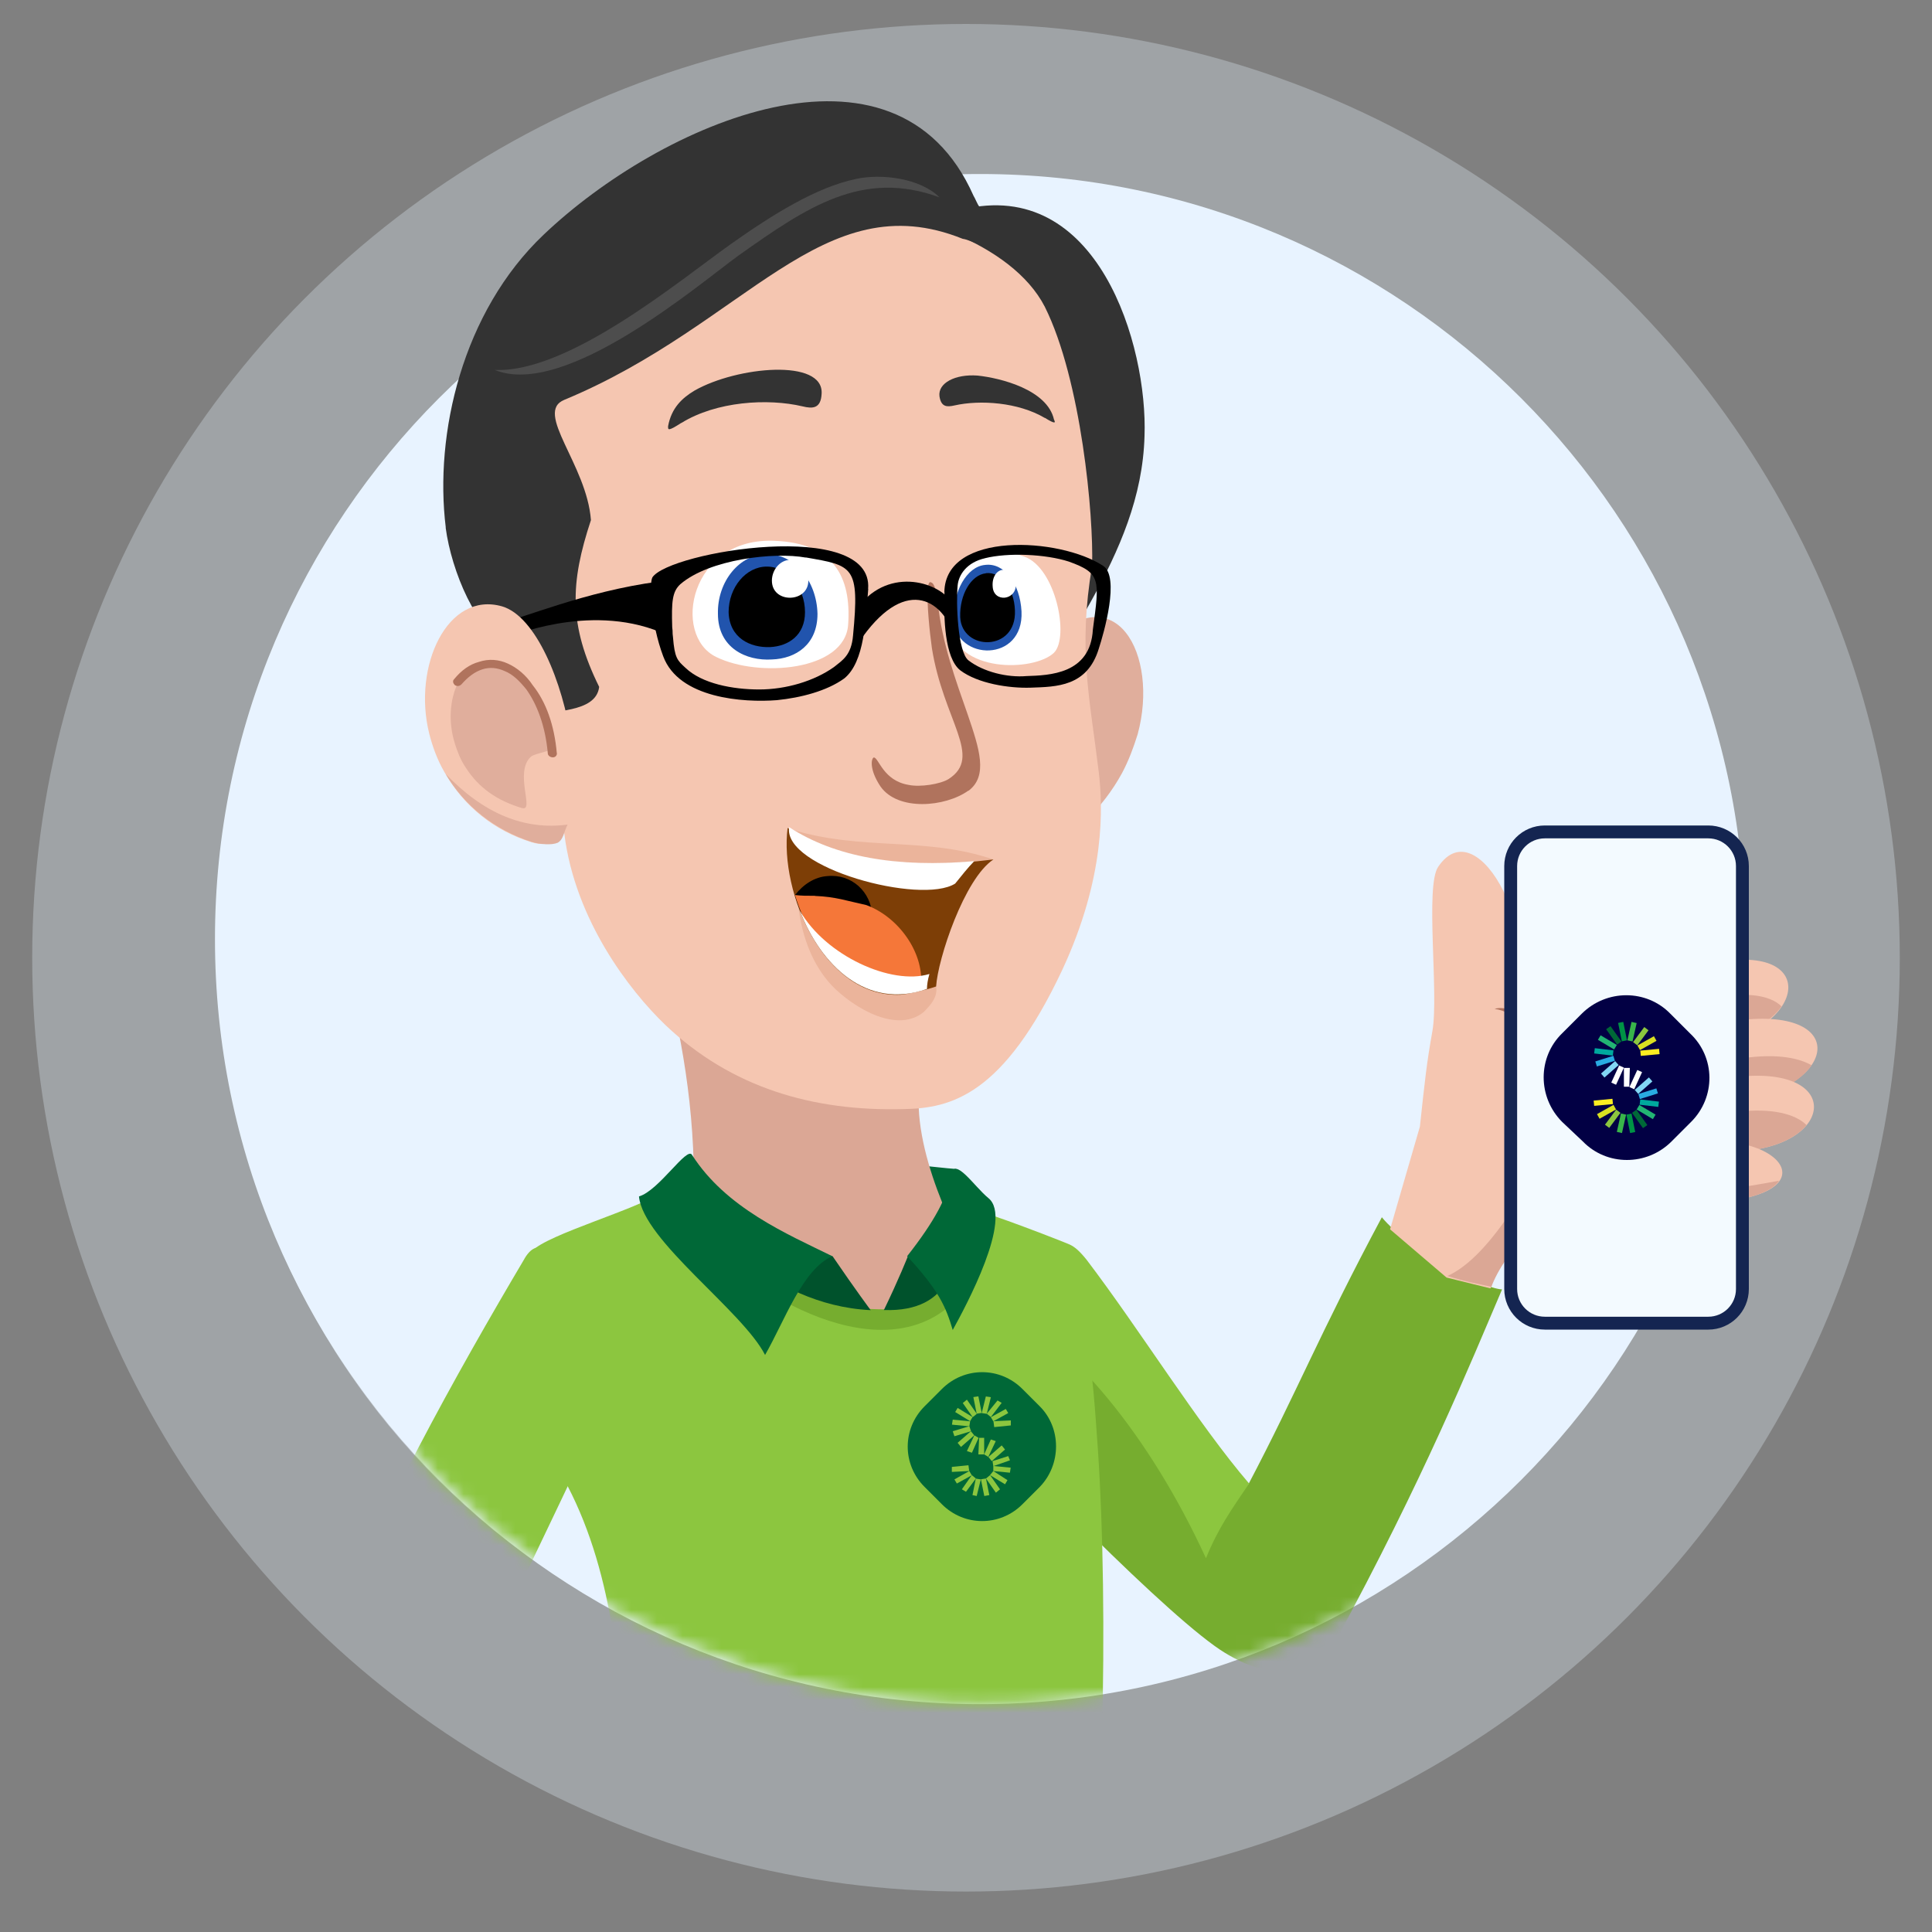 <?xml version="1.0" encoding="UTF-8"?><svg id="Layer_1" xmlns="http://www.w3.org/2000/svg" xmlns:xlink="http://www.w3.org/1999/xlink" viewBox="0 0 150 150"><rect x="0" y="0" width="150" height="150" fill="#808080" stroke="none"/><defs><style>.cls-1{fill:#00522c;}.cls-1,.cls-2,.cls-3,.cls-4,.cls-5,.cls-6,.cls-7,.cls-8,.cls-9,.cls-10,.cls-11,.cls-12,.cls-13,.cls-14,.cls-15{fill-rule:evenodd;}.cls-16{mask:url(#mask);}.cls-2{fill:#ebb49b;}.cls-3,.cls-17{fill:#fff;}.cls-18{fill:#00a99d;}.cls-4{fill:#76ad2f;}.cls-5{fill:#e0ae9c;}.cls-19{fill:#d9e021;}.cls-20{fill:#009245;}.cls-6{fill:#7d3e06;}.cls-7{fill:#2154ad;}.cls-21{fill:#fcee21;}.cls-22{fill:#e8f3ff;}.cls-23,.cls-11{fill:#8cc63f;}.cls-24{fill:rgba(232,243,255,.3);}.cls-25{fill:#4d4d4d;}.cls-26{fill:#82d6f4;}.cls-27{mask:url(#mask-1);}.cls-8{fill:#f5c6b1;}.cls-9,.cls-28{fill:#006837;}.cls-29{fill:#020044;}.cls-30{fill:#39b54a;}.cls-12{fill:#f57739;}.cls-31{fill:#f3faff;stroke:#142551;stroke-miterlimit:10;}.cls-32,.cls-14{fill:#b0735d;}.cls-33{fill:#22b573;}.cls-34{fill:#29abe2;}.cls-13{fill:#333;}.cls-15{fill:#dba795;}</style><mask id="mask" x="17" y="15.86" width="116" height="116" maskUnits="userSpaceOnUse"><g id="mask0_115_1173"><circle class="cls-22" cx="75" cy="73.86" r="58"/></g></mask><mask id="mask-1" x="16.5" y="12.48" width="119.83" height="147.98" maskUnits="userSpaceOnUse"><g id="mask1_115_1173"><path class="cls-17" d="M76.42,132.32c33.09,0,59.92-26.83,59.92-59.92S109.51,12.48,76.42,12.48s-59.92,26.83-59.92,59.92,26.83,59.92,59.92,59.92Z"/></g></mask></defs><circle class="cls-24" cx="75" cy="74.36" r="72.5"/><g class="cls-16"><circle class="cls-22" cx="75" cy="73.86" r="58"/></g><path class="cls-22" d="M76.09,132.31c32.81,0,59.4-26.59,59.4-59.4S108.9,13.51,76.09,13.51s-59.4,26.59-59.4,59.4,26.59,59.4,59.4,59.4Z"/><g class="cls-27"><path class="cls-4" d="M107.28,94.5c2.06,2.51,7.79,5.54,9.34,5.61-2.51,5.86-5.99,14.5-13.01,27.45-1.61,3.03-5.22,2.77-8.5.77-4.06-2.45-16.36-14.95-21.9-21.32.77-3.48-1.29-12.82,2.64-12.89.58,0,5.35,2.13,5.93,2.38.39.19.71.45,1.29,1.16,4.12,5.41,9.92,13.01,13.85,17.59,3.8-7.22,5.48-11.6,10.37-20.75Z"/><path class="cls-11" d="M77.58,101.39c-1.42-2.25-1.35-4.83-2.19-7.28.13-.06.32-.06.52-.06.58,0,6.57,2.32,7.15,2.58.39.19.71.45,1.29,1.16,4.12,5.41,8.7,12.82,12.63,17.39-1.35,2-2.38,3.42-3.35,5.8-4.38-9.54-10.5-16.88-16.04-19.59Z"/><path class="cls-11" d="M46.33,153.38c.26-4.38,2.25-11.02,2-18.43-.26-6.89-1.29-15.53-5.8-22.16-1.74-2.58-.9-13.66-.9-14.11,0-.19-.45-1.42-.32-1.55,1.16-1.29,8.31-3.29,9.92-4.51,2.25-1.68,5.61.52,8.5-1.1,9.6.71,14.43,1.1,14.43,1.1.97.58,2.13,2.25,3.35,2.9,1.55.84,3.16.77,3.99,1.87,3.09,3.99,3.29,8.89,3.74,15.14.84,12.43.45,32.41-1.35,44.58-2.83,6.31-37.95,2.9-37.56-3.74Z"/><path class="cls-4" d="M75.84,98.56c-4.9-2.9-12.69-3.48-20.36-1.29,7.8,6.7,16.75,8.63,20.36,1.29Z"/><path class="cls-9" d="M74.23,90.76c1.22,5.86-.64,4.96-5.28-.19,1.48-.32,3.48.06,5.28.19Z"/><path class="cls-15" d="M74.29,95.91c-1.93-3.93-4.9-11.66-1.22-15.33-8.63.64-13.47-1.48-21.84-6.38,1.35,4.51,2.64,10.82,2.64,17.4,0,5.15,8.31,9.99,14.3,10.05,3.67.13,6.51-2,6.12-5.73Z"/><path class="cls-1" d="M59.41,96.69c-.84.97-1.22,1.42-1.22,1.42,2.06,1.55,5.28,3.41,9.41,3.61,0,0-1.16-1.55-2.96-4.19-3.48-.58-5.22-.84-5.22-.84Z"/><path class="cls-1" d="M68.62,101.71c5.41.19,5.67-3.99,5.8-6.18,0,0-1.29.64-3.93,2,0,0-.71,1.8-1.87,4.19Z"/><path class="cls-9" d="M73.97,103.26c-.52-1.74-1.03-3.03-3.54-5.73,2.13-2.71,3.16-4.64,3.41-6.31.26-1.48,1.8.9,2.9,1.8,1.93,1.55-1.74,8.38-2.77,10.24Z"/><path class="cls-9" d="M49.61,92.89c1.55-.45,3.74-3.93,4.12-3.22,2.64,4.12,7.34,6.12,10.89,7.86-2.32,1.03-3.67,4.96-5.22,7.67-1.74-3.42-9.47-8.89-9.79-12.31Z"/><path class="cls-11" d="M40.72,97.72c2.64-4.45,5.54,9.73,6.76,11.34-2.71,4-6.31,13.34-9.86,19.01,2.77,3.41,10.76,14.95,10.76,14.95-2.58,1.16-7.22,6.38-9.21,8.96-2.58-3.8-12.5-17.91-14.11-20.49-.58-.9.19-2.9.58-4.06,3.22-9.02,9.92-21,15.08-29.7Z"/><path class="cls-23" d="M56.12,118.08l-.32.07-.32-1.29.39-.06.26,1.29Z"/><path class="cls-23" d="M54.32,113.89l.39-.19.52,1.22-.32.19-.58-1.22Z"/><path class="cls-23" d="M56.19,116.53l.77,1.03-.32.26-.77-1.03.32-.26Z"/><path class="cls-23" d="M56.38,116.14l1.16.71-.19.32-1.16-.64.19-.39Z"/><path class="cls-23" d="M56.44,115.76l1.29.13v.39l-1.35-.13.06-.39Z"/><path class="cls-23" d="M55.48,116.85l-.26,1.29-.39-.07.26-1.29.39.06Z"/><path class="cls-23" d="M55.09,116.79l-.77,1.1-.32-.26.77-1.1.32.26Z"/><path class="cls-23" d="M54.77,116.53l-1.16.71-.19-.39,1.1-.64.26.32Z"/><path class="cls-23" d="M54.51,116.21l-1.29.13-.06-.39,1.35-.13v.39Z"/><path class="cls-23" d="M53.22,115.37l.13-.39,1.29.45-.13.32-1.29-.39Z"/><path class="cls-23" d="M53.61,114.53l.26-.32,1.03.9-.26.26-1.03-.84Z"/><path class="cls-23" d="M54.7,110.48l.39-.13.32,1.29-.39.13-.32-1.29Z"/><path class="cls-23" d="M55.67,113.57l.32-.13.58,1.22-.39.13-.52-1.22Z"/><path class="cls-23" d="M54.7,112.02l-.77-1.1.26-.26.84,1.1-.32.26Z"/><path class="cls-23" d="M54.51,112.34l-1.16-.64.19-.32,1.16.64-.19.32Z"/><path class="cls-23" d="M54.45,112.73l-1.29-.13v-.39l1.35.13-.06.39Z"/><path class="cls-23" d="M55.41,111.64l.26-1.29.39.07-.26,1.35-.39-.13Z"/><path class="cls-23" d="M55.8,111.76l.77-1.1.32.19-.77,1.1-.32-.19Z"/><path class="cls-23" d="M56.12,111.96l1.16-.64.19.32-1.16.71-.19-.39Z"/><path class="cls-23" d="M56.38,112.34l1.29-.19.06.39-1.35.19v-.39Z"/><path class="cls-23" d="M57.67,113.12l-.13.39-1.29-.39.13-.39,1.29.39Z"/><path class="cls-23" d="M55.99,113.44l.26-.32,1.03.9-.26.26-1.03-.84Z"/><path class="cls-23" d="M55.28,114.92l-.06-1.35h.39l.06,1.35h-.39Z"/></g><path class="cls-8" d="M107.92,95.46c1.55-5.35,2.32-7.99,2.32-7.99.39-3.61.52-4.9.97-7.41.51-2.9-.58-11.27.45-12.76,3.16-4.7,8.5,5.99,5.48,11.08,1.48,1.74,3.35,2.13,4.32,2,2.06-.26,2.26-.52,4.64,5.22.39.9,1.87,2.06,2.38,3.87.58,1.8.51,3.35-2,4.51-1.48.64-3.87,1.48-7.22,1.35-1.61,1.22-2.96,3.03-3.54,4.7-.77-.19-3.41-.84-3.41-.84l-4.38-3.74Z"/><path class="cls-8" d="M120.93,83.48c-.77-1.35-1.16-2-1.16-2,2.51-1.22,7.6-5.22,12.18-6.44,9.02-2.45,8.96,4.32,1.16,6.12-2.77.58-8.12,1.8-12.18,2.32Z"/><path class="cls-15" d="M123.83,81.68c2.45-1.55,5.35-3.22,8.05-3.93,3.42-.9,5.54-.52,6.44.39-.84,1.16-2.58,2.32-5.22,2.96-2,.45-5.22,1.22-8.37,1.74-.26-.39-.58-.77-.9-1.16Z"/><path class="cls-8" d="M122.03,86.96c-.71-1.42-1.03-2.13-1.03-2.13,2.83-2.13,8.63-4.7,13.08-5.48,9.54-1.61,8.96,4.96.71,6.18-2.96.52-8.5,1.22-12.76,1.42Z"/><path class="cls-15" d="M125.83,85.22c2.77-1.35,6.06-2.51,8.83-2.96,2.96-.52,4.9-.19,5.99.45-.84,1.22-2.84,2.45-5.93,2.9-2.06.32-5.35.77-8.63,1.1-.06-.45-.13-.9-.32-1.29l.06-.19Z"/><path class="cls-8" d="M124.61,89.86c-.58-1.35-.9-2-.9-2,2.38-1.8,7.28-3.8,11.15-4.25,8.12-.9,7.6,5.15.64,5.73-2.51.26-7.28.58-10.89.52Z"/><path class="cls-32" d="M120.23,83.93c.06-.58-.19-1.48-.32-2.06-.45-1.61-2.32-3.35-3.87-3.54,1.61-.52,5.35,2.19,4.19,5.61Z"/><path class="cls-15" d="M134.85,86.32c2.77-.32,4.57.19,5.41,1.03-.77.97-2.45,1.8-4.77,2-2.25.19-6.31.52-9.73.52.51-1.03,7.67-3.35,9.08-3.54Z"/><path class="cls-15" d="M125.77,89.28l.26-.13c-.06.26-.13.45-.26.71h-.13c.06-.19.13-.39.13-.58Z"/><path class="cls-14" d="M122.61,80.52c1.55,1.22,2.71,2.96,3.29,4.83.58,1.87.45,3.61-.32,4.9.77-2.77-.19-6.06-2.96-9.73Z"/><path class="cls-8" d="M125.06,93.92c-.45-1.03-.71-1.55-.71-1.55.97-.71,1.93-2.06,3.54-2.71,8.57-3.48,15.27,2.58,6.06,3.61-2.06.19-5.99.64-8.89.64Z"/><path class="cls-15" d="M112.37,99.07c1.61-.71,3.42-2.58,5.35-5.61,2.51,1.29,5.22.97,7.99-.97.58.26,1.35.39,2.38.39-.39.39-.84.71-1.55,1.03-1.48.64-3.87,1.48-7.22,1.35-1.55,1.22-2.83,2.9-3.48,4.51,0,.06-.06.13-.06.13-.9-.19-2-.39-3.42-.84Z"/><path class="cls-15" d="M124.67,93.08c.32-.19.71-.39,1.03-.64,1.74.71,5.86.45,12.43-.77-.45.71-1.8,1.35-4.25,1.61-2.06.26-5.93.64-8.89.64l-.32-.84Z"/><path class="cls-5" d="M80.6,66.28c2.71-1.29,5.03-3.54,6.51-6.25.52-.97.9-2,1.22-3.03,1.68-6.18-1.74-12.5-7.15-6.96-.06.06-7.41,19.52-.58,16.24Z"/><path class="cls-13" d="M74.68,16.28c-6.25,1.55-.19,21.07,7.22,37.05,1.42-2,.45-2.19,1.87-4.9.58-1.16.32-.64.9-1.68,2.25-4.06,4.06-8.18,4.19-12.89.26-7.02-3.61-20.17-14.17-17.59Z"/><path class="cls-8" d="M65.14,16.09c5.22.19,13.4,2.71,15.98,7.73,2.83,5.67,3.8,16.24,3.67,20.1-1.1,6.57-.19,10.18.52,16.04.32,2.71.52,8.12-2.83,15.33-4.57,9.73-8.63,10.76-12.31,10.82-7.09.19-13.4-1.68-18.49-6.51-2.83-2.71-7.02-8.18-7.86-14.82-.19-1.61-1.03-1.74-1.1-3.61-4.57-12.56-5.09-18.1-.45-26.48.64-1.16-1.29-9.02-.52-9.92,5.86-7.86,15.08-9.02,23.39-8.7Z"/><path class="cls-13" d="M34.6,40.96c.45,3.41,2.45,8.12,4.7,8.89,4.7,3.22,2.9,5.8,2.9,5.8.39-.64,4.06-.19,4.32-2.32-2.38-4.83-2.26-8.05-.64-12.95-.32-4.32-4.45-8.38-2.06-9.34,14.11-5.86,20.04-16.88,30.92-12.5,1.48.19,7.99,4.45,1.29-2.51-.13-.13-.32-.64-.45-.84-6.06-13.66-24.29-5.61-33.37,3.03-6.31,5.99-8.5,15.46-7.6,22.74Z"/><path class="cls-10" d="M51.29,49.08c-.06-1.48-.45-1.87-.13-3.87v-.06c-5.8.77-10.63,2.9-12.37,3.22.32.52.39.77.64,1.1,0,.06,6.18-2.71,11.85-.39Z"/><path class="cls-8" d="M41.24,65.38c-2.9-.9-5.28-2.83-6.76-5.48-.52-.9-.9-1.93-1.16-2.96-1.29-5.22,1.42-11.08,5.67-9.86,5.22,1.55,8.38,20.29,2.25,18.3Z"/><path class="cls-5" d="M40.53,62.74c-1.93-.58-3.35-1.55-4.38-3.16-.39-.58-.64-1.22-.84-1.87-1.03-3.29.52-7.02,3.35-6.25,1.93.52,4.45,3.8,4.25,6.51,0,.39-1.22.45-1.68.77-1.35,1.22.32,4.32-.71,3.99Z"/><path class="cls-13" d="M52.9,32.84c2.71-1.68,6.7-1.93,9.41-1.29.77.19,1.42.19,1.48-.97.19-2.77-6.57-2.13-9.86-.26-.97.58-1.8,1.35-2.06,2.77,0,.26-.06.45,1.03-.26Z"/><path class="cls-5" d="M44.07,64.02c-3.35.45-6.51-.84-9.47-3.93,1.48,2.51,3.87,4.38,6.7,5.28.64.19,1.55.26,2,.06.45-.26.45-.77.77-1.42Z"/><path class="cls-13" d="M81.12,32.45c-2.06-1.22-5.03-1.42-7.02-.97-.58.13-1.03.13-1.16-.71-.13-1.03,1.22-1.74,2.96-1.61,1.8.19,5.41,1.1,5.93,3.41.13.26.13.39-.71-.13Z"/><path class="cls-32" d="M43.24,58.48c0,.19-.13.32-.32.32s-.39-.13-.39-.32c-.19-2.13-.84-3.8-1.67-4.96-.52-.64-1.03-1.16-1.68-1.42-.58-.26-1.16-.32-1.74-.13-.58.19-1.1.58-1.61,1.16-.13.13-.32.19-.52.06-.13-.13-.19-.32-.06-.45.58-.71,1.22-1.16,1.93-1.35.77-.26,1.55-.19,2.25.13.71.32,1.42.9,1.93,1.68,1.03,1.29,1.68,3.09,1.87,5.28Z"/><path class="cls-32" d="M75.19,61.38c-1.8,1.29-5.48,1.61-6.83-.32-.9-1.35-.71-2.19-.52-2.25.39,0,.71,1.8,2.71,2.13.9.19,2.45-.06,3.09-.45,2.71-1.74-.39-4.51-1.29-10.18-.19-1.35-.39-3.48-.32-4.38,0-.77.19-.77.26-.71.26.06.39.64.52,1.55.32,3.16,1.42,6.12,2.32,8.7.9,2.64,1.61,4.77.06,5.93Z"/><path class="cls-3" d="M60.18,41.99c4.51.19,5.93,2.77,5.67,6.51-.26,3.61-6.96,4.12-10.24,2.51-3.48-1.68-2.06-9.34,4.57-9.02Z"/><path class="cls-7" d="M59.54,43.02c2.13,0,3.87,2.06,3.93,4.64,0,2.38-1.68,3.48-3.54,3.54-2,.13-4.19-.9-4.19-3.54-.06-2.51,1.68-4.64,3.8-4.64Z"/><path class="cls-10" d="M59.54,43.99c1.61,0,2.96,1.61,2.96,3.54,0,1.8-1.29,2.64-2.71,2.71-1.55.06-3.16-.71-3.22-2.71,0-1.93,1.35-3.54,2.96-3.54Z"/><path class="cls-3" d="M61.34,43.47c.77,0,1.42.71,1.42,1.61,0,1.74-2.83,1.8-2.83,0,0-.84.64-1.61,1.42-1.61Z"/><path class="cls-3" d="M73.71,48.43c-.26-2.32.58-4.57,2.32-5.35,1.1-.45,2.06-.39,3.48.13,2.45.84,3.54,6.25,2.32,7.47-1.55,1.48-7.67,1.61-8.12-2.25Z"/><path class="cls-7" d="M76.48,43.86c1.48-.19,2.71,1.42,2.83,3.61.19,3.99-5.09,3.87-5.28.64-.06-2.19,1.03-4.12,2.45-4.25Z"/><path class="cls-10" d="M76.55,44.5c1.16-.13,2.19,1.16,2.25,2.9.13,3.22-4.12,3.16-4.25.52-.06-1.74.84-3.29,2-3.41Z"/><path class="cls-3" d="M77.9,44.24c.52-.06.97.45.97,1.1.06,1.29-1.74,1.48-1.8.19-.06-.71.32-1.29.84-1.29Z"/><path d="M62.56,43.28c3.67.64,4.19.64,3.67,6.06-.13,1.55-.84,1.93-1.48,2.45-1.55,1.1-3.74,1.74-5.8,1.74s-4.45-.45-5.73-1.68c-.64-.58-.84-.77-.97-2.38-.06-.45,0-.32-.06-.77-.06-2,0-2.77.64-3.35,2.25-1.93,7.28-2.51,9.73-2.06ZM67.4,45.73c.45-5.54-15.46-2.9-16.75-.9-.26.52-.13,3.54.84,6.12,1.22,3.29,6.25,3.61,8.83,3.41,1.87-.19,3.87-.71,5.22-1.68,1.61-1.29,1.67-4.64,1.87-6.96Z"/><path class="cls-10" d="M74.1,47.14c-.19,1.68.13,2.71.13,2.71-.84-3.29-3.8-5.15-7.22-.45.13-1.68.26-1.93-.13-2.58,2.51-2.9,6.51-1.48,7.22.32Z"/><path d="M76.48,43.34c-1.42.32-2.06,1.29-2.13,2.13-.13,1.29,0,5.15.84,5.8,1.16.9,3.03,1.35,4.51,1.22,1.74-.06,4.96-.13,5.15-3.61.52-3.87.64-4.38-1.87-5.28-1.8-.58-4.7-.71-6.51-.26ZM73.32,45.98c.06-4.77,8.96-4.25,12.31-2.06,1.35.84.06,5.28-.32,6.44-.9,2.96-3.29,2.96-5.28,3.03-1.68.06-4.12-.32-5.48-1.35-1.22-.97-1.29-4.12-1.22-6.06Z"/><path class="cls-25" d="M57.35,19.83c5.28-3.74,9.6-6.7,15.59-4.51-1.48-1.48-4.51-1.87-6.51-1.42-3.03.64-6.38,2.71-9.66,5.03-3.99,2.83-12.63,10.05-18.36,9.79,5.48,2.25,15.91-6.7,18.94-8.89Z"/><path class="cls-2" d="M72.68,76.59c-4.7-2.38-8.25-4.64-10.76-6.7.26,2.58,1.03,4.7,2.38,6.31,1.29,1.55,5.09,4.25,7.41,2.38.64-.64,1.1-1.22.97-2Z"/><path class="cls-2" d="M61.47,64.41c4.45,2.9,10.76,3.93,15.66,2.32-5.28-1.8-10.11-.64-15.66-2.32Z"/><path class="cls-6" d="M72.68,76.59c.13-2.13,2.19-8.38,4.45-9.86-6.76.84-12.05,0-15.98-2.45-.64,5.03,2.83,13.21,8.76,12.95.71-.06,2.06-.39,2.77-.64Z"/><path class="cls-10" d="M64.24,68.02c1.87-.19,3.41,1.22,3.48,3.09.06,1.16-.45,2.25-1.29,3.03-1.03-.32-1.87-.64-2.13-.77-1.29-.77-2.13-2.25-2.58-3.87.64-.84,1.55-1.42,2.51-1.48Z"/><path class="cls-12" d="M63.27,69.56c1.61.06,2.51.39,3.99.71,2.45.9,4.45,3.61,4.25,6.18-4.7,1.74-8.38-2.38-9.79-6.96.52.06.9.06,1.55.06Z"/><path class="cls-3" d="M74.16,68.6c.52-.64.97-1.22,1.48-1.74-5.99.52-10.82-.32-14.37-2.64-.52,3.16,10.24,6.06,12.89,4.38Z"/><path class="cls-3" d="M72.16,75.62c-2.96.9-8.05-1.42-10.05-4.9,1.61,4.19,5.15,7.73,9.86,6.06,0-.32.06-.71.19-1.16Z"/><path class="cls-28" d="M80.73,115.44l-1.35,1.35c-1.74,1.74-4.51,1.74-6.25,0l-1.35-1.35c-1.74-1.74-1.74-4.51,0-6.25l1.35-1.35c1.74-1.74,4.51-1.74,6.25,0l1.35,1.35c1.68,1.68,1.68,4.51,0,6.25Z"/><path class="cls-23" d="M75.51,116.08l.32.07.32-1.29-.39-.06-.26,1.29Z"/><path class="cls-23" d="M77.32,111.89l-.39-.13-.52,1.16.32.19.58-1.22Z"/><path class="cls-23" d="M75.45,114.53l-.77,1.1.32.19.77-1.03-.32-.26Z"/><path class="cls-23" d="M75.26,114.21l-1.16.65.19.32,1.16-.64-.19-.32Z"/><path class="cls-23" d="M75.19,113.76l-1.29.13v.39l1.35-.07-.06-.45Z"/><path class="cls-23" d="M76.16,114.86l.26,1.29.39-.07-.26-1.29-.39.06Z"/><path class="cls-23" d="M76.55,114.79l.77,1.1.32-.26-.77-1.1-.32.26Z"/><path class="cls-23" d="M76.87,114.53l1.16.71.19-.32-1.1-.71-.26.32Z"/><path class="cls-23" d="M77.12,114.21l1.29.13.06-.39-1.35-.13v.39Z"/><path class="cls-23" d="M78.41,113.37l-.13-.32-1.22.39.06.39,1.29-.45Z"/><path class="cls-23" d="M78.03,112.54l-.26-.32-1.03.9.26.32,1.03-.9Z"/><path class="cls-23" d="M76.93,108.48l-.39-.06-.32,1.29.39.06.32-1.29Z"/><path class="cls-23" d="M75.97,111.63l-.32-.19-.58,1.22.39.13.52-1.16Z"/><path class="cls-23" d="M76.93,110.02l.84-1.1-.32-.19-.84,1.03.32.26Z"/><path class="cls-23" d="M77.12,110.35l1.16-.64-.19-.32-1.16.64.19.32Z"/><path class="cls-23" d="M77.19,110.8l1.29-.13v-.39l-1.35.06.06.45Z"/><path class="cls-23" d="M76.22,109.7l-.26-1.29-.39.06.26,1.29.39-.06Z"/><path class="cls-23" d="M75.84,109.77l-.77-1.1-.32.26.77,1.1.32-.26Z"/><path class="cls-23" d="M75.51,110.02l-1.16-.71-.19.32,1.16.71.19-.32Z"/><path class="cls-23" d="M75.32,110.35l-1.35-.13-.06.39,1.35.13.06-.39Z"/><path class="cls-23" d="M73.97,111.12l.13.39,1.29-.39-.13-.39-1.29.39Z"/><path class="cls-23" d="M75.64,111.44l-.26-.32-1.03.9.26.32,1.03-.9Z"/><path class="cls-23" d="M76.35,112.92h.06v-1.29h-.39l-.06,1.29h.39Z"/><path class="cls-31" d="M132.63,64.59h-12.69c-1.47,0-2.65,1.19-2.65,2.65v32.84c0,1.47,1.19,2.65,2.65,2.65h12.69c1.47,0,2.65-1.19,2.65-2.65v-32.84c0-1.47-1.19-2.65-2.65-2.65Z"/><path class="cls-29" d="M131.29,87.11l-1.51,1.51c-1.92,1.92-5.03,1.92-6.89,0l-1.6-1.51c-1.92-1.92-1.92-5.03,0-6.89l1.51-1.51c1.92-1.92,5.03-1.92,6.89,0l1.51,1.51c2.01,1.87,2.01,4.98.09,6.89Z"/><path class="cls-30" d="M125.85,86.45l-.32,1.43.4.09.32-1.43-.4-.09Z"/><path class="cls-17" d="M127.12,83.07l-.61,1.33.37.17.61-1.33-.38-.17Z"/><path class="cls-23" d="M125.48,86.15l-.87,1.17.33.25.87-1.17-.33-.25Z"/><path class="cls-19" d="M125.27,85.78l-1.28.72.2.36,1.28-.72-.2-.36Z"/><path class="cls-21" d="M125.19,85.31l-1.46.14.04.41,1.46-.14-.04-.41Z"/><path class="cls-20" d="M126.67,86.46l-.4.08.29,1.43.4-.08-.29-1.43Z"/><path class="cls-28" d="M127.05,86.16l-.34.24.85,1.19.34-.24-.85-1.19Z"/><path class="cls-33" d="M127.28,85.79l-.21.35,1.26.75.21-.35-1.26-.75Z"/><path class="cls-18" d="M127.35,85.36l-.05.41,1.45.17.05-.41-1.45-.17Z"/><path class="cls-34" d="M128.6,84.5l-1.4.44.12.39,1.4-.44-.12-.39Z"/><path class="cls-26" d="M128.02,83.65l-1.1.97.27.31,1.1-.97-.27-.31Z"/><path class="cls-30" d="M126.67,79.34l-.32,1.43.4.09.32-1.43-.4-.09Z"/><path class="cls-17" d="M125.71,82.72l-.61,1.33.37.17.61-1.33-.38-.17Z"/><path class="cls-23" d="M127.66,79.74l-.87,1.17.33.25.87-1.17-.33-.25Z"/><path class="cls-19" d="M128.41,80.45l-1.28.72.2.36,1.28-.72-.2-.36Z"/><path class="cls-21" d="M128.81,81.43l-1.46.14.04.41,1.46-.14-.04-.41Z"/><path class="cls-20" d="M126.03,79.34l-.4.08.29,1.43.4-.08-.29-1.43Z"/><path class="cls-28" d="M125.04,79.67l-.34.24.85,1.19.34-.24-.85-1.19Z"/><path class="cls-33" d="M124.27,80.38l-.21.35,1.26.75.21-.35-1.26-.75Z"/><path class="cls-18" d="M123.82,81.38l-.05.41,1.45.17.05-.41-1.45-.17Z"/><path class="cls-34" d="M125.26,81.97l-1.4.44.12.39,1.4-.44-.12-.39Z"/><path class="cls-26" d="M125.4,82.38l-1.1.97.27.31,1.1-.97-.27-.31Z"/><path class="cls-17" d="M126.5,84.37l.04-1.46h-.46v1.46h.41Z"/></svg>